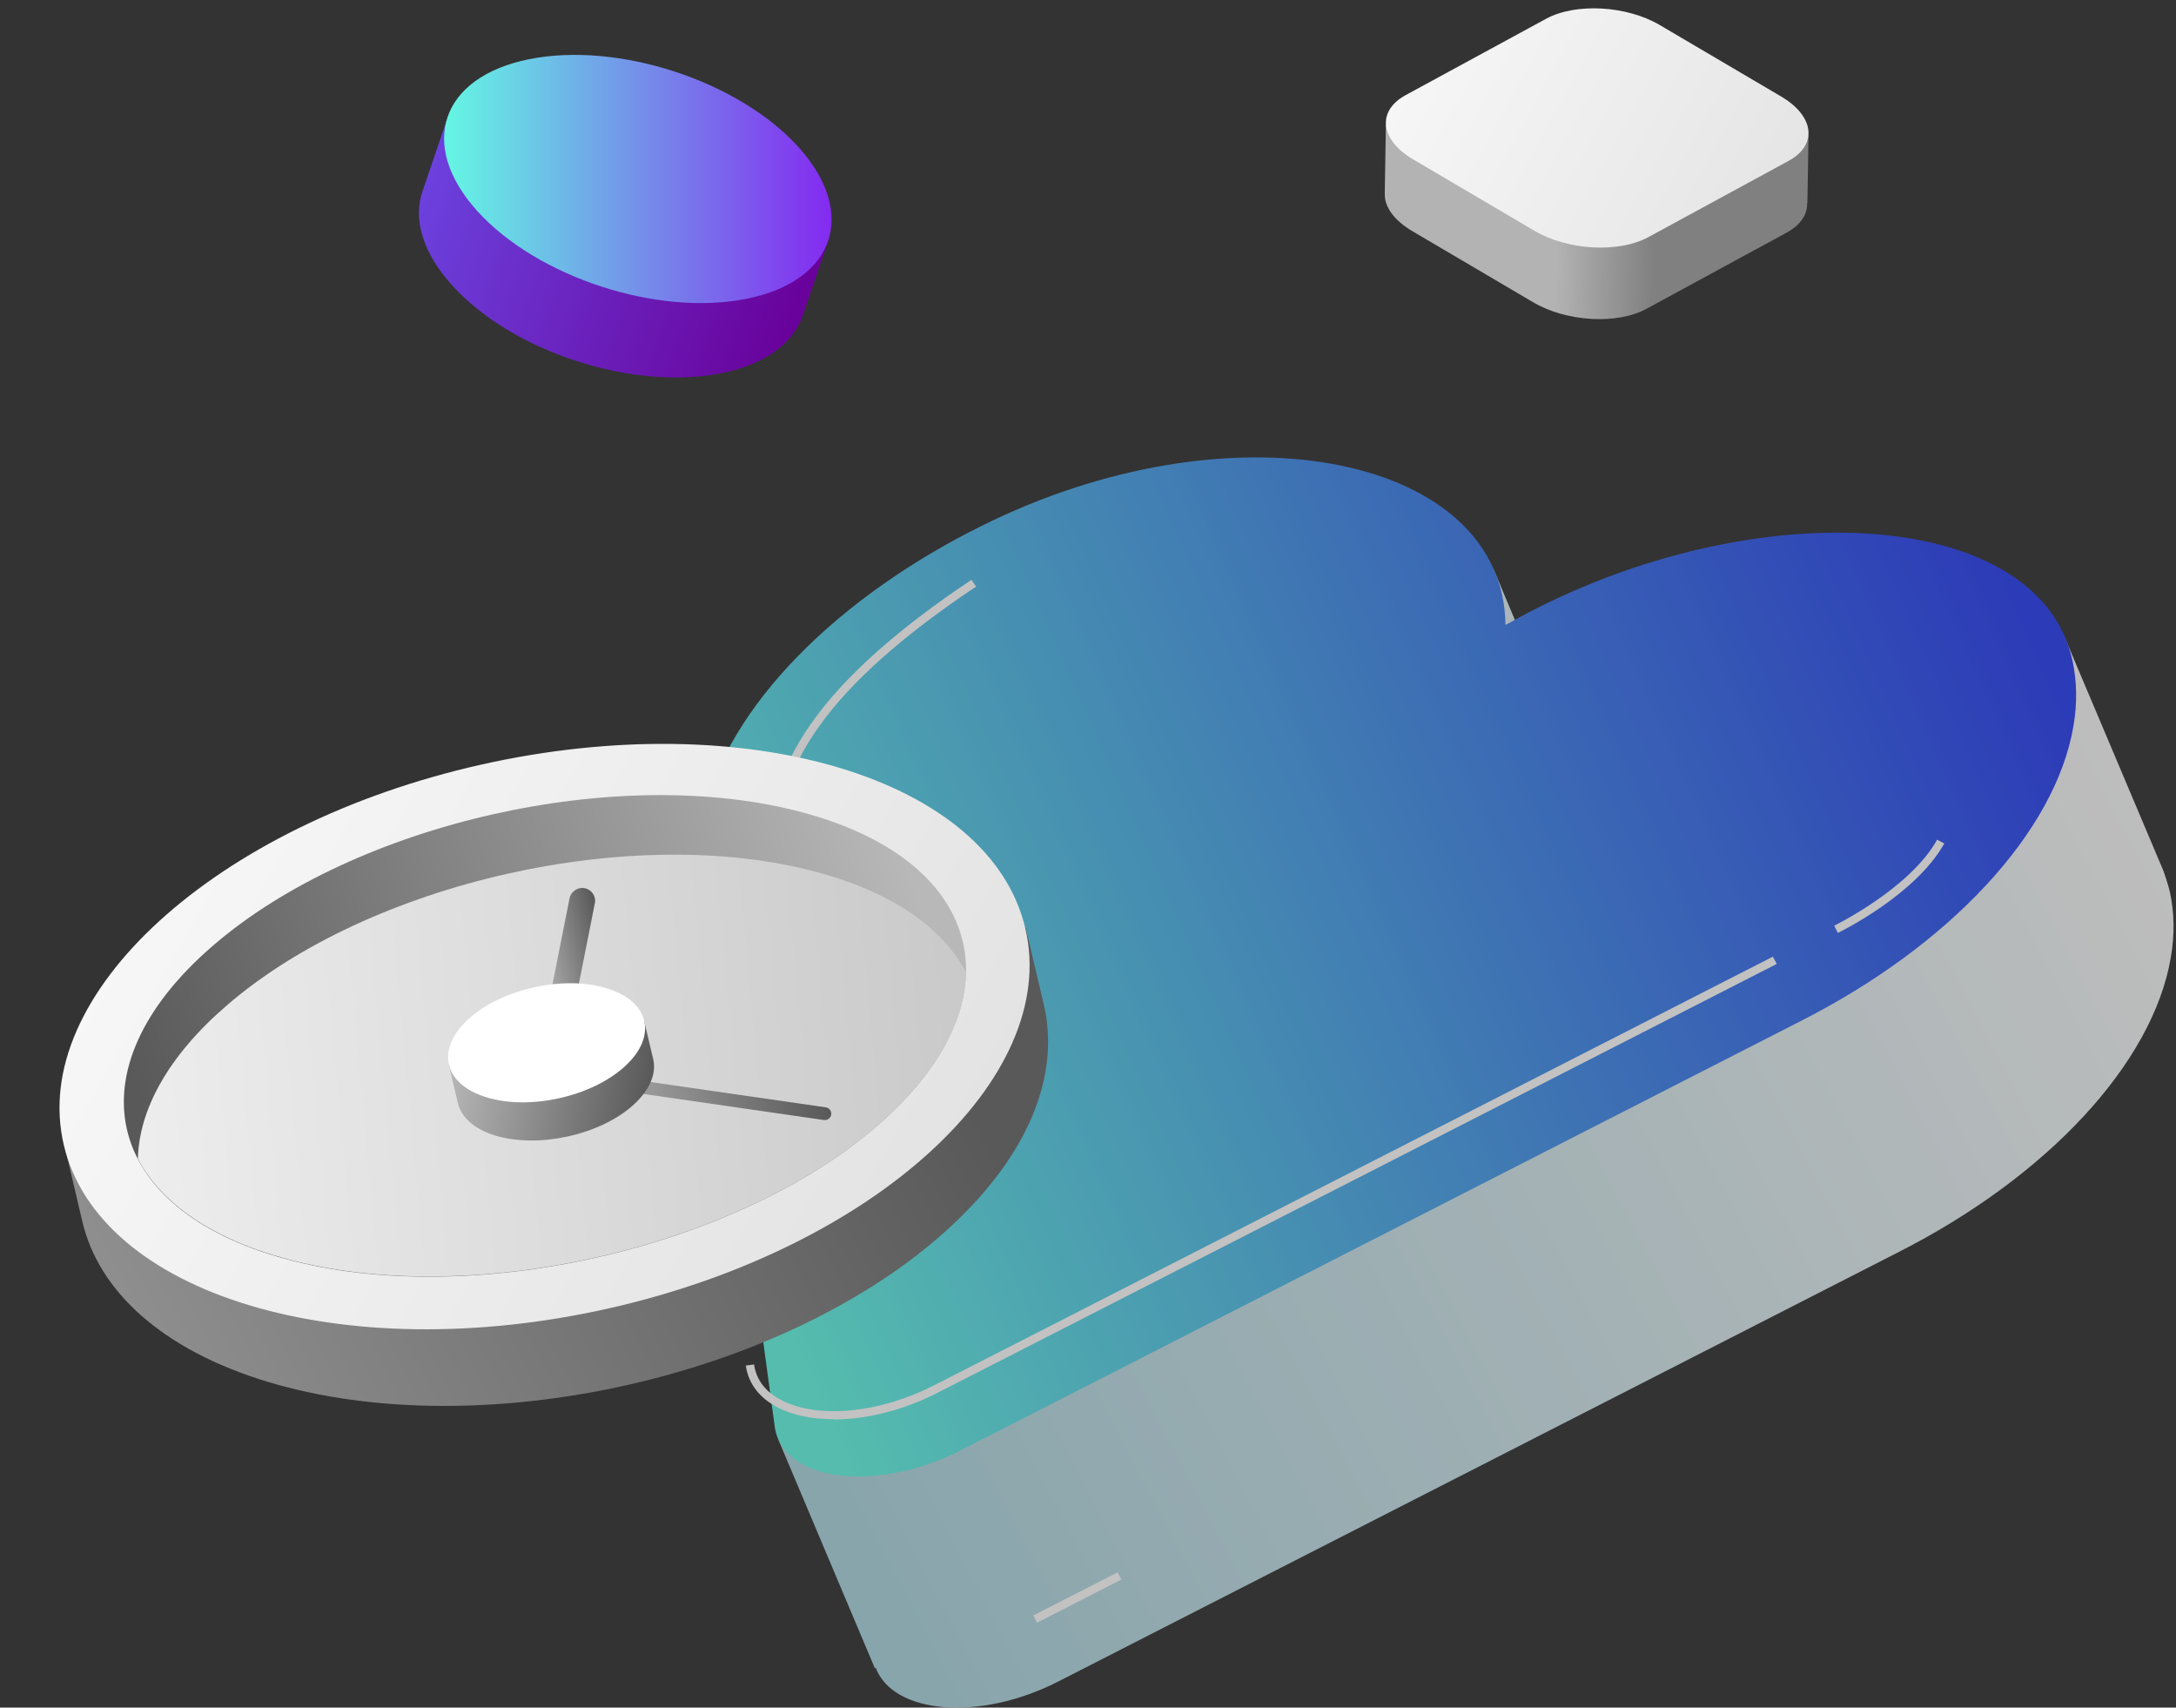 <?xml version="1.0" encoding="UTF-8"?> <svg xmlns="http://www.w3.org/2000/svg" width="195" height="153" viewBox="0 0 195 153" fill="none"><rect x="0" y="0" width="195" height="153" fill="#333333" stroke="none"/> <path d="M40.122 10.495L37.854 17.161C37.015 19.624 37.854 22.643 40.541 25.59C45.916 31.531 56.715 35.032 64.654 33.438C68.624 32.642 71.114 30.709 71.952 28.246L74.221 21.58L40.122 10.495Z" fill="url(#paint0_linear_269_3756)"></path> <path d="M71.533 13.152C76.908 19.093 74.837 25.179 66.898 26.773C58.959 28.367 48.184 24.865 42.785 18.924C37.41 12.983 39.481 6.897 47.42 5.303C55.359 3.709 66.133 7.211 71.533 13.152Z" fill="url(#paint1_linear_269_3756)"></path> <path d="M161.968 18.167L162.067 12.154L124.195 11.164L124.097 17.177C124.097 17.177 124.097 17.419 124.097 17.539C124.146 18.626 124.984 19.761 126.513 20.679L137.386 27.079C140.37 28.842 144.931 29.108 147.569 27.659L160.143 20.824C161.401 20.124 161.993 19.182 161.943 18.167H161.968Z" fill="url(#paint2_linear_269_3756)"></path> <path d="M160.267 14.424L147.692 21.259C145.054 22.683 140.493 22.442 137.509 20.679L126.636 14.279C123.653 12.516 123.357 9.932 125.995 8.507L138.57 1.672C141.208 0.247 145.769 0.489 148.752 2.252L159.626 8.652C162.609 10.415 162.905 12.999 160.267 14.424Z" fill="url(#paint3_linear_269_3756)"></path> <g opacity="0.7"> <path d="M184.64 56.76L166.568 61.469C166.42 61.517 166.321 61.662 166.37 61.807L168.096 68.4C168.146 68.569 168.022 68.714 167.874 68.739C160.083 69.584 151.552 72.216 143.712 76.66H143.638C143.564 70.888 139.94 66.589 134.269 64.126L139.422 64.246L133.899 51.132C133.825 50.963 133.628 50.915 133.48 51.012L126.872 55.359C126.872 55.359 126.749 55.504 126.749 55.6L127.193 61.831C127.193 62 127.069 62.145 126.897 62.121C118.514 60.914 107.986 62.435 97.631 67.386C94.697 68.787 91.861 70.381 89.149 72.192C77.019 80.283 70.238 90.788 71.52 99.507L75.169 126.387C75.169 126.508 75.12 126.628 74.997 126.677L69.942 128.73C69.794 128.778 69.745 128.947 69.794 129.092L78.399 149.475L78.473 149.427C80.026 153.557 87.719 154.281 94.795 150.683L169.995 112.259C183.481 105.448 192.9 95.28 194.527 85.837C194.897 83.736 194.848 81.756 194.453 79.92C194.305 79.268 193.886 78.061 193.886 78.061L184.961 56.953C184.911 56.832 184.764 56.76 184.64 56.784V56.76Z" fill="url(#paint4_linear_269_3756)"></path> <path d="M185.799 65.116C186.169 63.015 186.119 61.035 185.725 59.199C182.692 45.192 156.286 43.888 134.984 55.963H134.91C134.712 41.11 111.314 35.966 88.902 46.665C85.968 48.066 83.133 49.66 80.421 51.471C68.29 59.562 61.51 70.067 62.792 78.786L69.424 127.812C70.09 132.739 78.498 133.826 86.067 129.962L161.267 91.538C174.753 84.727 184.172 74.559 185.799 65.116Z" fill="url(#paint5_linear_269_3756)"></path> <path d="M69.277 77.191C68.068 68.883 73.715 60.865 87.053 51.953L87.472 52.557C74.38 61.3 68.833 69.076 70.016 77.094L69.277 77.191Z" fill="white"></path> <path d="M74.701 127.159C72.802 127.159 71.076 126.821 69.72 126.121C68.069 125.276 67.058 123.971 66.836 122.353L67.575 122.257C67.773 123.633 68.611 124.744 70.066 125.469C73.369 127.159 78.843 126.604 83.675 124.141L158.875 85.716L159.22 86.368L84.021 124.793C80.963 126.362 77.635 127.184 74.701 127.184V127.159Z" fill="white"></path> <path d="M100.153 140.883L92.591 144.75L92.934 145.393L100.496 141.525L100.153 140.883Z" fill="white"></path> <path d="M164.694 83.592L164.373 82.94C164.373 82.94 171.154 79.631 173.595 75.236L174.236 75.574C171.671 80.163 164.99 83.447 164.694 83.592Z" fill="white"></path> </g> <path d="M5.749 102.525L7.376 109.432C8.83 115.663 14.501 120.952 24.043 123.826C43.102 129.55 70.395 123.416 84.967 110.108C92.265 103.467 95.002 96.27 93.547 90.039L91.92 83.132L5.749 102.525Z" fill="url(#paint6_linear_269_3756)"></path> <path d="M54.514 117.24C78.309 111.885 95.04 96.636 91.884 83.182C88.728 69.727 66.88 63.162 43.085 68.517C19.29 73.873 2.558 89.121 5.714 102.575C8.87 116.03 30.718 122.595 54.514 117.24Z" fill="url(#paint7_linear_269_3756)"></path> <path d="M72.023 72.82C55.577 68.352 31.859 73.689 19.062 84.75C6.266 95.787 9.2 108.37 25.645 112.814C42.091 117.282 65.809 111.944 78.606 100.883C91.402 89.846 88.468 77.263 72.023 72.82Z" fill="url(#paint8_linear_269_3756)"></path> <path d="M73.281 78.157C56.835 73.689 33.116 79.026 20.32 90.088C15.044 94.628 12.455 99.458 12.356 103.83C14.403 107.742 18.866 110.954 25.646 112.79C42.091 117.258 65.81 111.92 78.606 100.859C83.882 96.319 86.471 91.489 86.57 87.117C84.523 83.205 80.061 79.993 73.281 78.157Z" fill="url(#paint9_linear_269_3756)"></path> <path d="M51.164 91.73L48.896 91.295L51.041 80.476C51.164 79.872 51.781 79.461 52.397 79.582C53.013 79.703 53.433 80.307 53.309 80.91L51.164 91.73Z" fill="url(#paint10_linear_269_3756)"></path> <path d="M73.823 100.352L50.572 96.995C50.252 96.947 50.03 96.657 50.079 96.343C50.129 96.029 50.425 95.811 50.745 95.86L73.995 99.217C74.316 99.265 74.538 99.555 74.488 99.869C74.439 100.183 74.143 100.4 73.823 100.352Z" fill="url(#paint11_linear_269_3756)"></path> <path d="M40.217 95.401L41.031 98.831C41.327 100.087 42.485 101.174 44.408 101.753C48.279 102.912 53.827 101.681 56.786 98.976C58.265 97.623 58.832 96.174 58.536 94.894L57.723 91.465L40.217 95.401Z" fill="url(#paint12_linear_269_3756)"></path> <path d="M54.345 88.543C58.216 89.702 58.955 92.841 55.997 95.546C53.038 98.251 47.49 99.507 43.62 98.324C39.749 97.165 39.009 94.025 41.968 91.32C44.926 88.615 50.474 87.359 54.345 88.543Z" fill="url(#paint13_linear_269_3756)"></path> <defs> <linearGradient id="paint0_linear_269_3756" x1="20.183" y1="13.082" x2="71.42" y2="30.462" gradientUnits="userSpaceOnUse"> <stop stop-color="#6D61FF"></stop> <stop offset="1" stop-color="#69009A"></stop> </linearGradient> <linearGradient id="paint1_linear_269_3756" x1="39.801" y1="16.05" x2="74.516" y2="16.05" gradientUnits="userSpaceOnUse"> <stop stop-color="#64F7E3"></stop> <stop offset="1" stop-color="#842AF0"></stop> </linearGradient> <linearGradient id="paint2_linear_269_3756" x1="139.484" y1="19.905" x2="148.284" y2="20.057" gradientUnits="userSpaceOnUse"> <stop stop-color="#B3B3B3"></stop> <stop offset="1" stop-color="#808080"></stop> </linearGradient> <linearGradient id="paint3_linear_269_3756" x1="111.95" y1="-4.996" x2="251.642" y2="71.34" gradientUnits="userSpaceOnUse"> <stop stop-color="white"></stop> <stop offset="1" stop-color="#B0B0B0"></stop> </linearGradient> <linearGradient id="paint4_linear_269_3756" x1="16.366" y1="148.968" x2="185.455" y2="60.76" gradientUnits="userSpaceOnUse"> <stop stop-color="#8CC7D5"></stop> <stop offset="1" stop-color="#F8F8F8"></stop> </linearGradient> <linearGradient id="paint5_linear_269_3756" x1="61.2" y1="99.58" x2="178.561" y2="47.454" gradientUnits="userSpaceOnUse"> <stop stop-color="#64F7E3"></stop> <stop offset="1" stop-color="#2A3EF0"></stop> </linearGradient> <linearGradient id="paint6_linear_269_3756" x1="-39.04" y1="149.553" x2="80.954" y2="87.097" gradientUnits="userSpaceOnUse"> <stop stop-color="#B8B8B8"></stop> <stop offset="1" stop-color="#595959"></stop> </linearGradient> <linearGradient id="paint7_linear_269_3756" x1="-10.584" y1="59.731" x2="246.007" y2="208.999" gradientUnits="userSpaceOnUse"> <stop stop-color="white"></stop> <stop offset="1" stop-color="#B0B0B0"></stop> </linearGradient> <linearGradient id="paint8_linear_269_3756" x1="83.022" y1="82.27" x2="14.253" y2="104.335" gradientUnits="userSpaceOnUse"> <stop stop-color="#B8B8B8"></stop> <stop offset="1" stop-color="#595959"></stop> </linearGradient> <linearGradient id="paint9_linear_269_3756" x1="-24.983" y1="102.103" x2="139.539" y2="86.862" gradientUnits="userSpaceOnUse"> <stop stop-color="white"></stop> <stop offset="1" stop-color="#B0B0B0"></stop> </linearGradient> <linearGradient id="paint10_linear_269_3756" x1="47.685" y1="86.51" x2="54.285" y2="84.963" gradientUnits="userSpaceOnUse"> <stop stop-color="#B8B8B8"></stop> <stop offset="1" stop-color="#595959"></stop> </linearGradient> <linearGradient id="paint11_linear_269_3756" x1="50.964" y1="100.659" x2="73.367" y2="95.377" gradientUnits="userSpaceOnUse"> <stop stop-color="#B8B8B8"></stop> <stop offset="1" stop-color="#595959"></stop> </linearGradient> <linearGradient id="paint12_linear_269_3756" x1="40.225" y1="94.839" x2="58.162" y2="97.976" gradientUnits="userSpaceOnUse"> <stop stop-color="#B8B8B8"></stop> <stop offset="1" stop-color="#595959"></stop> </linearGradient> <linearGradient id="paint13_linear_269_3756" x1="59.697" y1="89.368" x2="88.437" y2="77.799" gradientUnits="userSpaceOnUse"> <stop stop-color="white"></stop> <stop offset="1" stop-color="#B0B0B0"></stop> </linearGradient> </defs> </svg> 